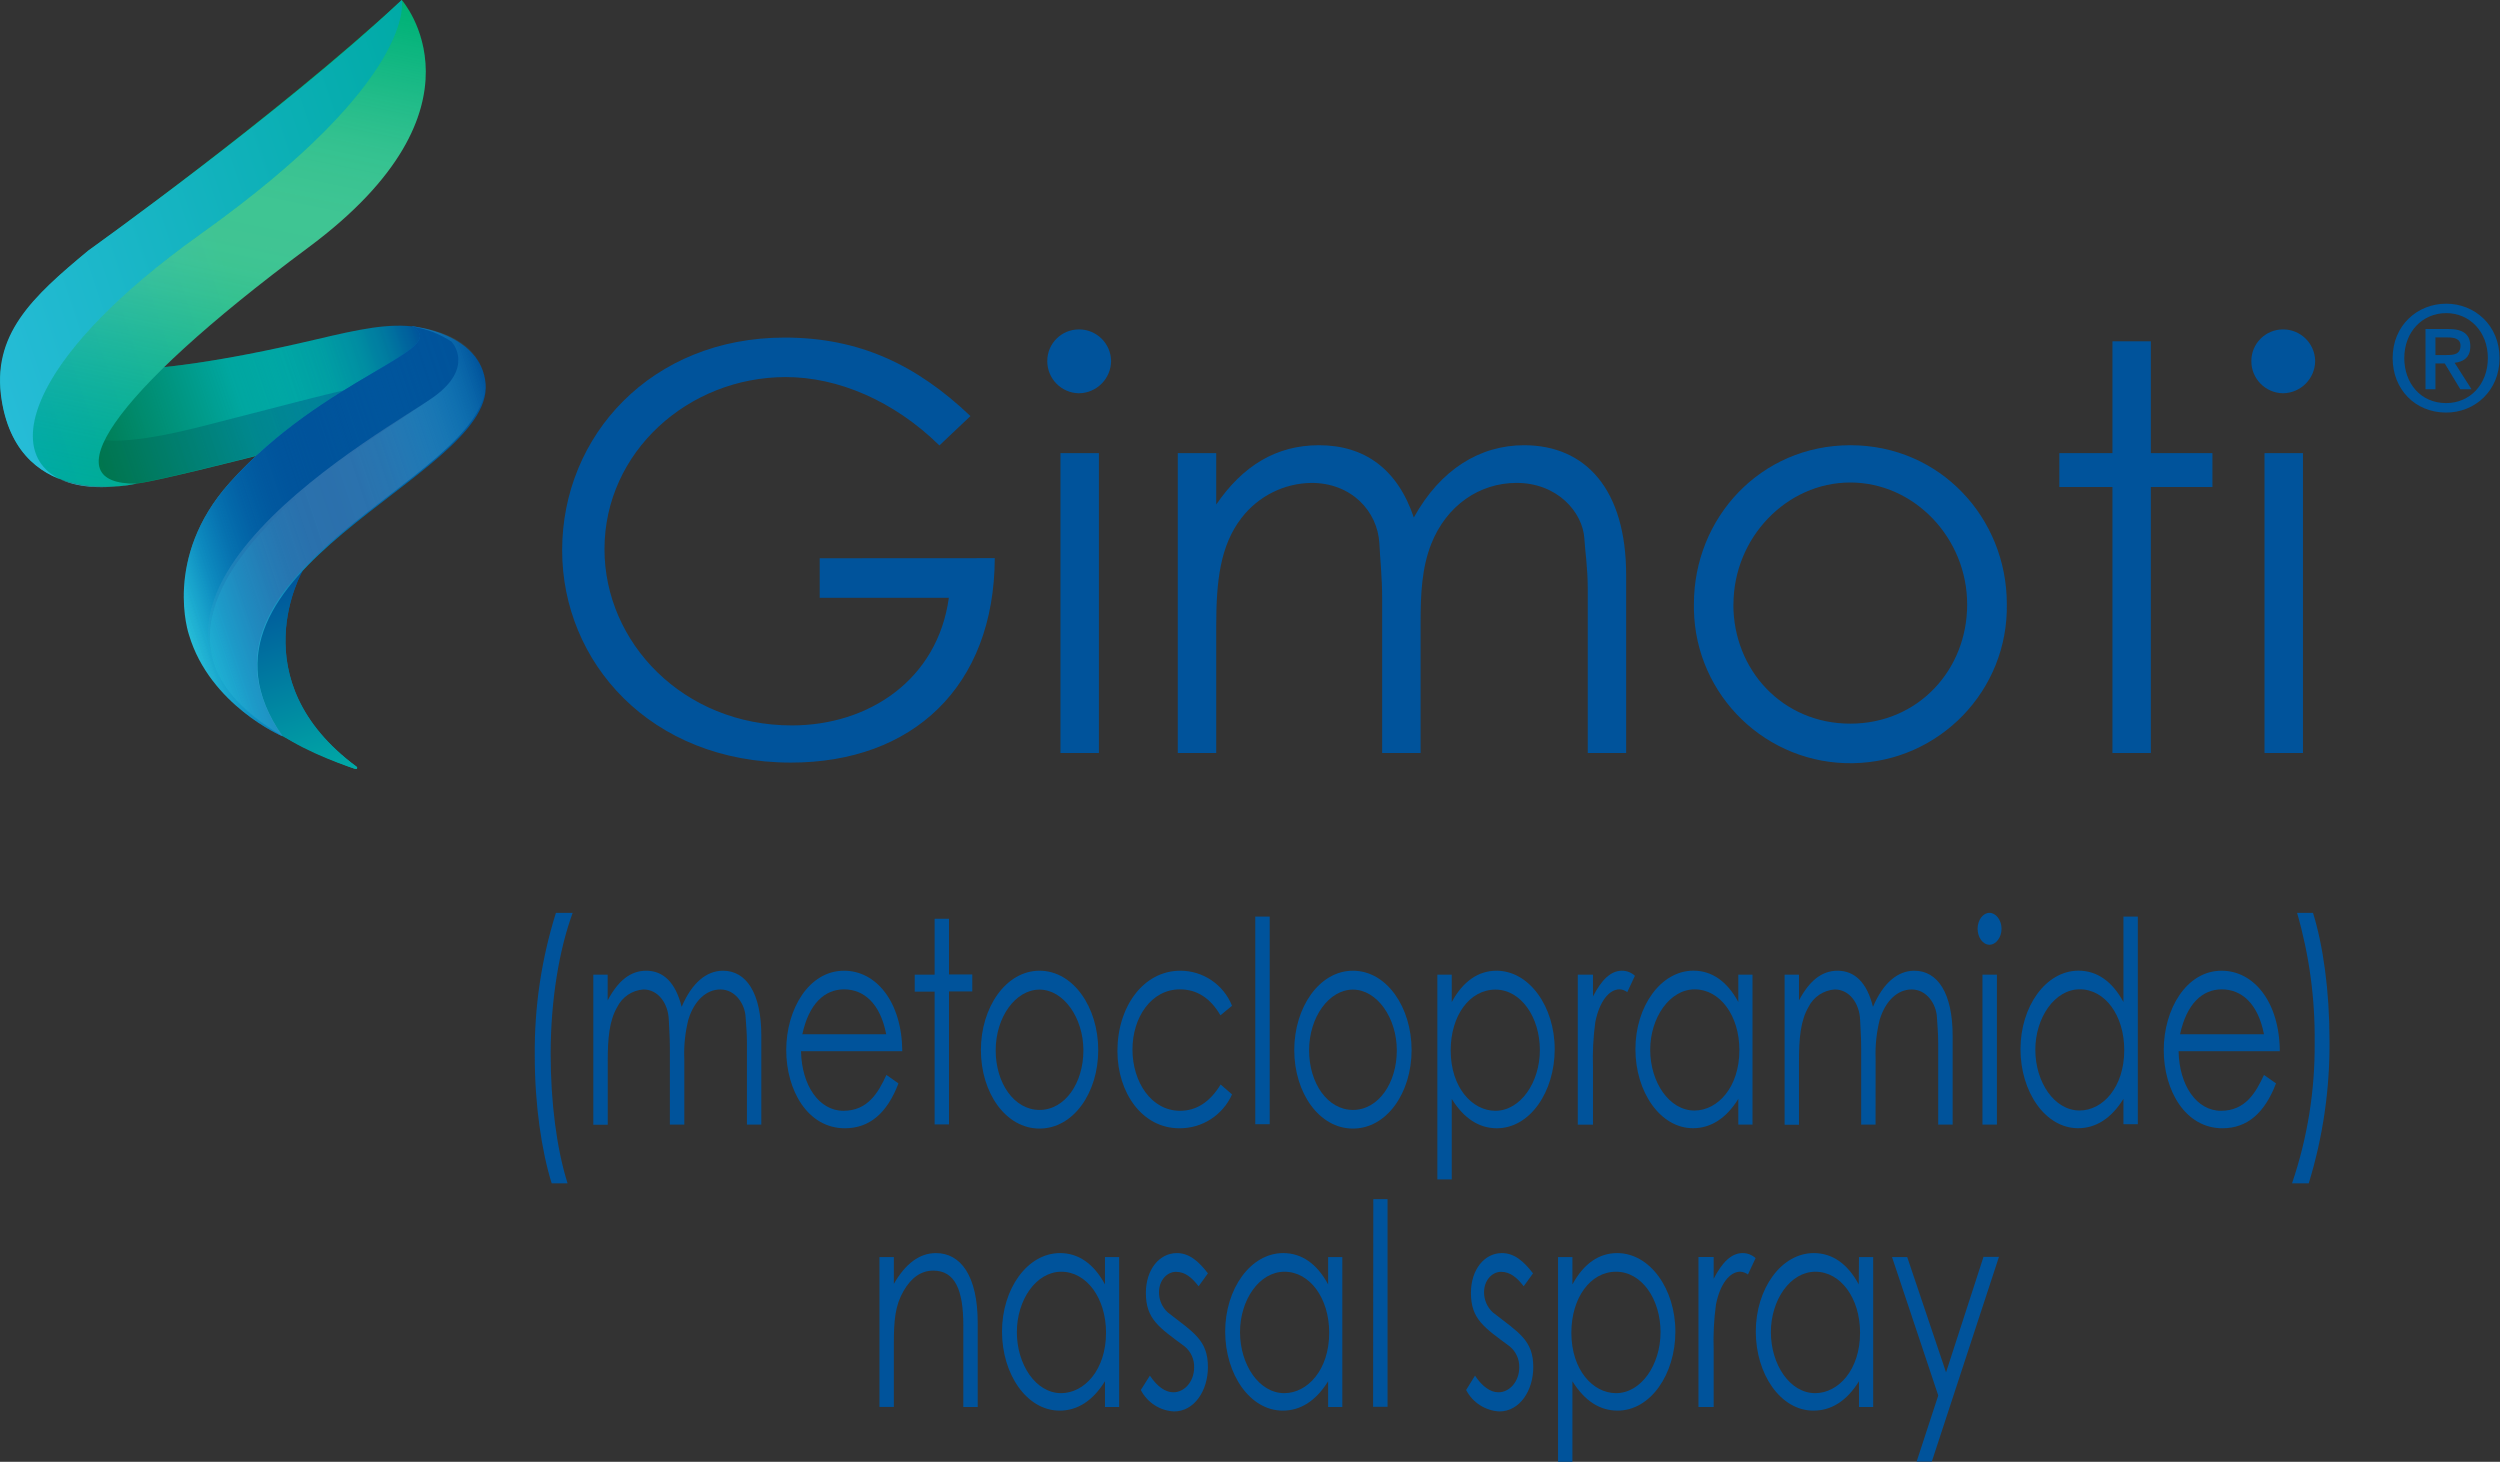 <?xml version="1.0" encoding="utf-8"?>
<!-- Generator: Adobe Illustrator 25.2.3, SVG Export Plug-In . SVG Version: 6.00 Build 0)  -->
<svg version="1.1" id="Layer_2" xmlns="http://www.w3.org/2000/svg" xmlns:xlink="http://www.w3.org/1999/xlink" x="0px" y="0px"
	 viewBox="0 0 493.68 288.66" style="enable-background:new 0 0 493.68 288.66;" xml:space="preserve">
<rect x="0" y="0" width="493.68" height="288.66" fill="#333333" stroke="none"/>
<style type="text/css">
	.st0{fill:url(#SVGID_1_);}
	.st1{fill:url(#SVGID_2_);}
	.st2{opacity:0.43;fill:url(#SVGID_3_);enable-background:new    ;}
	.st3{fill:url(#SVGID_4_);}
	.st4{fill:url(#SVGID_5_);}
	.st5{fill:url(#SVGID_6_);}
	.st6{fill:url(#SVGID_7_);}
	.st7{fill:url(#SVGID_8_);}
	.st8{fill:url(#SVGID_9_);}
	.st9{opacity:0.25;fill:url(#SVGID_10_);enable-background:new    ;}
	.st10{fill:url(#SVGID_11_);}
	.st11{opacity:0.17;fill:url(#SVGID_12_);enable-background:new    ;}
	.st12{fill:#00539B;}
	.st13{fill:#00549A;}
</style>
<g>
	<g id="Layer_2_1_">
		<g id="Objects">
			
				<linearGradient id="SVGID_1_" gradientUnits="userSpaceOnUse" x1="-122.895" y1="71.825" x2="-46.605" y2="71.825" gradientTransform="matrix(0.949 -0.316 -0.316 -0.949 149.558 117.887)">
				<stop  offset="0" style="stop-color:#00703C"/>
				<stop  offset="0.5" style="stop-color:#00AAA6"/>
				<stop  offset="0.64" style="stop-color:#00A7A6"/>
				<stop  offset="0.74" style="stop-color:#009EA4"/>
				<stop  offset="0.83" style="stop-color:#008EA2"/>
				<stop  offset="0.91" style="stop-color:#0077A0"/>
				<stop  offset="0.98" style="stop-color:#005B9C"/>
				<stop  offset="1" style="stop-color:#00539B"/>
			</linearGradient>
			<path class="st0" d="M15,72.13c0,0,8.21,4.15,47.32-5.08c8.74-2.07,14.53-3.3,20-2.48c0,0,4.84,5.06-6,9.71
				S50.41,90.07,50.41,90.07s-21.83,5.59-23.87,5.43s-11,0.94-16-7S15,72.13,15,72.13z"/>
			
				<linearGradient id="SVGID_2_" gradientUnits="userSpaceOnUse" x1="-122.895" y1="71.825" x2="-46.624" y2="71.825" gradientTransform="matrix(0.949 -0.316 -0.316 -0.949 149.558 117.887)">
				<stop  offset="0" style="stop-color:#00703C"/>
				<stop  offset="0.07" style="stop-color:#00784C;stop-opacity:0.85"/>
				<stop  offset="0.25" style="stop-color:#008A6C;stop-opacity:0.55"/>
				<stop  offset="0.43" style="stop-color:#009885;stop-opacity:0.31"/>
				<stop  offset="0.61" style="stop-color:#00A298;stop-opacity:0.14"/>
				<stop  offset="0.8" style="stop-color:#00A8A2;stop-opacity:0.03"/>
				<stop  offset="1" style="stop-color:#00AAA6;stop-opacity:0"/>
			</linearGradient>
			<path class="st1" d="M15,72.13c0,0,8.2,4.17,47.3-5.08c8.68-2.06,14.53-3.3,20-2.48c0,0,4.84,5.06-6,9.71
				S50.41,90.07,50.41,90.07s-21.83,5.59-23.87,5.43s-11,0.94-16-7S15,72.13,15,72.13z"/>
			
				<linearGradient id="SVGID_3_" gradientUnits="userSpaceOnUse" x1="-122.838" y1="70.537" x2="-59.609" y2="70.537" gradientTransform="matrix(0.949 -0.316 -0.316 -0.949 149.558 117.887)">
				<stop  offset="0" style="stop-color:#00703C"/>
				<stop  offset="1" style="stop-color:#00539B"/>
			</linearGradient>
			<path class="st2" d="M39.36,84.32c-23.19,5.84-22.5,0.37-22.5,0.37S14.22,80.52,11.7,76c-2.11,3.17-4,7.86-1.12,12.43
				c5,8,13.91,6.89,16,7S50.45,90,50.45,90s12.04-8.83,22.33-14C64.4,77.72,52.55,81,39.36,84.32z"/>
			
				<linearGradient id="SVGID_4_" gradientUnits="userSpaceOnUse" x1="-129.631" y1="97.005" x2="-28.118" y2="97.005" gradientTransform="matrix(0.949 -0.316 -0.316 -0.949 149.558 117.887)">
				<stop  offset="0" style="stop-color:#00AAA6"/>
				<stop  offset="0.5" style="stop-color:#00B274"/>
				<stop  offset="1" style="stop-color:#00B274"/>
			</linearGradient>
			<path class="st3" d="M79.34,0c0,0,18.8,21.22-18.49,48.88C20.88,78.56,10.52,95.83,27,95.49c0,0-23,5.66-26.61-16.39
				c-2.11-13,6.42-20.8,17.09-29.62C17.43,49.48,54.36,23.11,79.34,0z"/>
			
				<linearGradient id="SVGID_5_" gradientUnits="userSpaceOnUse" x1="-92.501" y1="-7.205" x2="-92.501" y2="33.34" gradientTransform="matrix(0.949 -0.316 -0.316 -0.949 149.558 117.887)">
				<stop  offset="0" style="stop-color:#00AAA6"/>
				<stop  offset="1" style="stop-color:#00539B"/>
			</linearGradient>
			<path class="st4" d="M59.8,112.64c0,0-12.64,21.61,10.63,38.78c0.11,0.08,0.13,0.24,0.05,0.35c-0.06,0.08-0.17,0.12-0.27,0.09
				c-4.97-1.75-9.78-3.91-14.39-6.47C41.27,137.33,52.49,120.62,59.8,112.64z"/>
			
				<linearGradient id="SVGID_6_" gradientUnits="userSpaceOnUse" x1="-92.286" y1="-7.205" x2="-92.286" y2="33.34" gradientTransform="matrix(0.949 -0.316 -0.316 -0.949 149.558 117.887)">
				<stop  offset="0" style="stop-color:#00AAA6"/>
				<stop  offset="1" style="stop-color:#00539B"/>
			</linearGradient>
			<path class="st5" d="M59.8,112.64c0,0-12.64,21.61,10.63,38.78c0.11,0.08,0.13,0.24,0.05,0.35c-0.06,0.08-0.17,0.12-0.27,0.09
				c-3.7-1.2-12.38-4.49-16-7.93C42.05,132.53,52.49,120.62,59.8,112.64z"/>
			
				<linearGradient id="SVGID_7_" gradientUnits="userSpaceOnUse" x1="-108.865" y1="37.918" x2="-37.314" y2="37.918" gradientTransform="matrix(0.949 -0.316 -0.316 -0.949 149.558 117.887)">
				<stop  offset="0" style="stop-color:#26BCD7"/>
				<stop  offset="0.5" style="stop-color:#0073AE"/>
				<stop  offset="1" style="stop-color:#00539B"/>
			</linearGradient>
			<path class="st6" d="M95.9,75.86c-0.79-10.14-14.58-11.42-14.58-11.42c8.29,4.54-17.29,10-36,30.93c-13.26,14.84-8,30-8,30l0,0
				c4.15,13.9,18.43,20,18.43,20C32.91,112.39,97.28,94.54,95.9,75.86z"/>
			
				<linearGradient id="SVGID_8_" gradientUnits="userSpaceOnUse" x1="-108.865" y1="37.918" x2="-37.214" y2="37.918" gradientTransform="matrix(0.949 -0.316 -0.316 -0.949 149.558 117.887)">
				<stop  offset="0" style="stop-color:#0194D3;stop-opacity:0"/>
				<stop  offset="0.05" style="stop-color:#0187C7;stop-opacity:0.21"/>
				<stop  offset="0.11" style="stop-color:#0177BA;stop-opacity:0.45"/>
				<stop  offset="0.18" style="stop-color:#006AAF;stop-opacity:0.65"/>
				<stop  offset="0.25" style="stop-color:#0060A6;stop-opacity:0.8"/>
				<stop  offset="0.32" style="stop-color:#0059A0;stop-opacity:0.91"/>
				<stop  offset="0.4" style="stop-color:#00549C;stop-opacity:0.98"/>
				<stop  offset="0.5" style="stop-color:#00539B"/>
				<stop  offset="0.58" style="stop-color:#00559D;stop-opacity:0.97"/>
				<stop  offset="0.66" style="stop-color:#005AA1;stop-opacity:0.89"/>
				<stop  offset="0.74" style="stop-color:#0063A9;stop-opacity:0.76"/>
				<stop  offset="0.82" style="stop-color:#006FB3;stop-opacity:0.57"/>
				<stop  offset="0.91" style="stop-color:#017FC1;stop-opacity:0.32"/>
				<stop  offset="0.99" style="stop-color:#0192D1;stop-opacity:0.03"/>
				<stop  offset="1" style="stop-color:#0194D3;stop-opacity:0"/>
			</linearGradient>
			<path class="st7" d="M95.9,75.86c-0.38-10.28-14.58-11.42-14.58-11.42c8.29,4.54-17.29,10-36,30.93c-13.26,14.84-8,30-8,30l0,0
				c4.15,13.9,18.43,20,18.43,20C32.91,112.39,95.62,95.27,95.9,75.86z"/>
			
				<linearGradient id="SVGID_9_" gradientUnits="userSpaceOnUse" x1="-129.685" y1="97.005" x2="-29.37" y2="97.005" gradientTransform="matrix(0.949 -0.316 -0.316 -0.949 149.558 117.887)">
				<stop  offset="0" style="stop-color:#26BCD7"/>
				<stop  offset="1" style="stop-color:#00AAA6"/>
			</linearGradient>
			<path class="st8" d="M39.63,46.21C82.69,15.49,79.34,0,79.34,0C57.25,21.06,17.43,49.48,17.43,49.48
				C6.32,58.69-1.77,66.1,0.34,79.1C3.91,101.15,27,95.49,27,95.49C0.14,100.53-4.85,78,39.63,46.21z"/>
			
				<linearGradient id="SVGID_10_" gradientUnits="userSpaceOnUse" x1="-102.712" y1="53.375" x2="-49.447" y2="145.626" gradientTransform="matrix(0.949 -0.316 -0.316 -0.949 149.558 117.887)">
				<stop  offset="0" style="stop-color:#0194D3;stop-opacity:0"/>
				<stop  offset="0.06" style="stop-color:#2FA7D9;stop-opacity:0.18"/>
				<stop  offset="0.15" style="stop-color:#6DC1E0;stop-opacity:0.43"/>
				<stop  offset="0.24" style="stop-color:#A1D7E7;stop-opacity:0.63"/>
				<stop  offset="0.32" style="stop-color:#CAE8EC;stop-opacity:0.79"/>
				<stop  offset="0.39" style="stop-color:#E7F4EF;stop-opacity:0.91"/>
				<stop  offset="0.45" style="stop-color:#F9FBF1;stop-opacity:0.98"/>
				<stop  offset="0.5" style="stop-color:#FFFEF2"/>
				<stop  offset="0.59" style="stop-color:#FDFDF2;stop-opacity:0.99"/>
				<stop  offset="0.66" style="stop-color:#F5FBF1;stop-opacity:0.95"/>
				<stop  offset="0.72" style="stop-color:#E7F7EF;stop-opacity:0.89"/>
				<stop  offset="0.77" style="stop-color:#D4F1ED;stop-opacity:0.8"/>
				<stop  offset="0.82" style="stop-color:#BBE9EA;stop-opacity:0.69"/>
				<stop  offset="0.87" style="stop-color:#9DE0E6;stop-opacity:0.55"/>
				<stop  offset="0.92" style="stop-color:#79D5E1;stop-opacity:0.38"/>
				<stop  offset="0.96" style="stop-color:#50C9DC;stop-opacity:0.19"/>
				<stop  offset="1" style="stop-color:#26BCD7;stop-opacity:0"/>
			</linearGradient>
			<path class="st9" d="M79.34,0L79.34,0c0,0,3.35,15.49-39.71,46.21C5.61,70.49,0.53,89.4,12,94.7c3.38,1.18,6.98,1.65,10.55,1.38
				c1.49-0.11,2.98-0.31,4.45-0.59c-16.43,0.34-6.07-16.94,33.9-46.61C98.14,21.22,79.34,0,79.34,0z"/>
			
				<linearGradient id="SVGID_11_" gradientUnits="userSpaceOnUse" x1="-108.874" y1="37.89" x2="-40.965" y2="37.89" gradientTransform="matrix(0.949 -0.316 -0.316 -0.949 149.558 117.887)">
				<stop  offset="0" style="stop-color:#00539B;stop-opacity:0"/>
				<stop  offset="0.24" style="stop-color:#00539B;stop-opacity:0.33"/>
				<stop  offset="0.48" style="stop-color:#00539B;stop-opacity:0.62"/>
				<stop  offset="0.7" style="stop-color:#00539B;stop-opacity:0.83"/>
				<stop  offset="0.88" style="stop-color:#00539B;stop-opacity:0.95"/>
				<stop  offset="1" style="stop-color:#00539B"/>
			</linearGradient>
			<path class="st10" d="M85.83,78.27c7.64-5.64,3.72-10.36,3.33-10.8c-2.37-1.54-5.04-2.56-7.84-3c8.29,4.54-17.29,10-36,30.93
				c-13.26,14.84-8,30-8,30l0,0c4.15,13.9,18.43,20,18.43,20C13.48,120.63,77.54,84.37,85.83,78.27z"/>
			
				<linearGradient id="SVGID_12_" gradientUnits="userSpaceOnUse" x1="-106.088" y1="37.91" x2="-37.2" y2="37.91" gradientTransform="matrix(0.949 -0.316 -0.316 -0.949 149.558 117.887)">
				<stop  offset="0" style="stop-color:#FFFFFF;stop-opacity:0"/>
				<stop  offset="0.03" style="stop-color:#FFFFFF;stop-opacity:0.14"/>
				<stop  offset="0.08" style="stop-color:#FFFFFF;stop-opacity:0.34"/>
				<stop  offset="0.13" style="stop-color:#FFFFFF;stop-opacity:0.51"/>
				<stop  offset="0.18" style="stop-color:#FFFFFF;stop-opacity:0.66"/>
				<stop  offset="0.24" style="stop-color:#FFFFFF;stop-opacity:0.79"/>
				<stop  offset="0.3" style="stop-color:#FFFFFF;stop-opacity:0.88"/>
				<stop  offset="0.36" style="stop-color:#FFFFFF;stop-opacity:0.95"/>
				<stop  offset="0.42" style="stop-color:#FFFFFF;stop-opacity:0.99"/>
				<stop  offset="0.5" style="stop-color:#FFFFFF"/>
				<stop  offset="0.56" style="stop-color:#FFFFFF;stop-opacity:0.98"/>
				<stop  offset="0.62" style="stop-color:#FFFFFF;stop-opacity:0.93"/>
				<stop  offset="0.69" style="stop-color:#FFFFFF;stop-opacity:0.85"/>
				<stop  offset="0.75" style="stop-color:#FFFFFF;stop-opacity:0.74"/>
				<stop  offset="0.82" style="stop-color:#FFFFFF;stop-opacity:0.59"/>
				<stop  offset="0.88" style="stop-color:#FFFFFF;stop-opacity:0.41"/>
				<stop  offset="0.95" style="stop-color:#FFFFFF;stop-opacity:0.2"/>
				<stop  offset="1" style="stop-color:#FFFFFF;stop-opacity:0"/>
			</linearGradient>
			<path class="st11" d="M81.32,64.44c2.8,0.44,5.47,1.46,7.84,3c0.39,0.44,4.31,5.16-3.33,10.8c-8.29,6.1-73.34,41.13-30,67.12
				c-22.91-33,39.8-50.12,40.08-69.53C95.52,65.58,81.32,64.44,81.32,64.44z"/>
			<path class="st12" d="M196.44,110.22c-0.11,25.43-16.28,40.37-40.26,40.37c-27.77,0-45.17-19.85-45.17-41.93
				c0-22.64,17.62-42,43.94-42c14.72,0,26,5.35,36.69,15.5l-6.13,5.8c-9-8.81-20-13.5-30.34-13.5c-19.18,0-35.8,14.72-35.8,34
				c0,18.4,15.51,34.79,37,34.79c15.17,0,28.77-9,31-25.2h-25.5v-7.81L196.44,110.22z"/>
			<path class="st12" d="M219.41,71.3c-0.04,3.5-2.86,6.32-6.36,6.36c-3.47-0.05-6.26-2.89-6.24-6.36
				c-0.01-3.45,2.78-6.24,6.23-6.25c0,0,0.01,0,0.01,0C216.53,65.03,219.37,67.82,219.41,71.3z M209.41,89.48H217v59.22h-7.59V89.48
				z"/>
			<path class="st12" d="M280.53,148.7h-7.59v-30.34c0-4.57-0.44-8.36-0.55-11c-0.34-6.47-5.58-12-13.39-12
				c-5.43,0.06-10.52,2.61-13.83,6.91c-4.23,5.47-5,12.49-5,21.42v25.01h-7.59V89.48h7.59v10.15C245.4,92,252,87.92,260.45,87.92
				c9,0,15.51,4.68,18.74,14.27c5.24-9.48,13.05-14.27,21.75-14.27c12.26,0,20.18,8.81,20.18,25.65v35.13h-7.58v-32.34
				c0-4.35-0.56-7.81-0.67-10c-0.33-5.24-5.35-11-13.38-11c-7.36,0-13.83,4.46-16.84,12c-1.9,4.8-2.12,10-2.12,15.5V148.7z"/>
			<path class="st12" d="M396.29,119.26c0.31,17.06-13.28,31.14-30.34,31.45c-17.06,0.31-31.14-13.28-31.45-30.34
				c-0.01-0.37-0.01-0.74,0-1.11c0-17,13.16-31.34,30.9-31.34S396.29,102.3,396.29,119.26z M342.29,119.37
				c0,12.93,9.7,23.53,23.09,23.53s23.08-10.6,23.08-23.53c0-13.16-10.48-24.09-23.08-24.09s-23.07,10.93-23.07,24.09H342.29z"/>
			<path class="st12" d="M417.15,67.4h7.58v22.08h12.16v6.69h-12.16v52.53h-7.58V96.17h-10.49v-6.69h10.49V67.4z"/>
			<path class="st12" d="M457.18,71.3c-0.04,3.5-2.86,6.32-6.36,6.36c-3.47-0.05-6.26-2.89-6.24-6.36
				c-0.01-3.45,2.78-6.24,6.23-6.25c0,0,0.01,0,0.01,0C454.3,65.03,457.14,67.82,457.18,71.3z M447.18,89.48h7.59v59.22h-7.59V89.48
				z"/>
			<path class="st12" d="M108.94,233.68c-2-6.47-3.34-15.5-3.34-25.15c-0.1-9.58,1.31-19.12,4.18-28.27h3.31
				c-2.64,7.14-4.35,17.18-4.35,27.82c0,9.71,1.21,18.85,3.34,25.6H108.94z"/>
			<path class="st12" d="M135.13,222.08h-2.85v-15.17c0-2.28-0.17-4.18-0.21-5.52c-0.12-3.23-2.09-6-5-6
				c-2.22,0.15-4.19,1.47-5.18,3.46c-1.59,2.73-1.88,6.24-1.88,10.7v12.55h-2.85v-29.63H120v5.08c2-3.79,4.43-5.86,7.61-5.86
				c3.38,0,5.81,2.34,7,7.14c2-4.74,4.9-7.14,8.16-7.14c4.6,0,7.57,4.41,7.57,12.83v17.56h-2.84v-16.17c0-2.17-0.21-3.9-0.26-5
				c-0.12-2.62-2-5.52-5-5.52c-2.76,0-5.19,2.23-6.32,6c-0.63,2.53-0.9,5.14-0.79,7.75L135.13,222.08z"/>
			<path class="st12" d="M158.18,207.58c0.13,6.81,3.6,11.77,8.37,11.77s6.86-3.51,8.49-7.08l2.38,1.67
				c-2.25,5.91-5.73,8.86-10.58,8.86c-7.36,0-11.58-7.52-11.58-15.44c0-8.08,4.47-15.67,11.42-15.67c6.31,0,11.41,6.08,11.5,15.89
				H158.18z M175,204.24c-1.17-6.14-4.47-8.87-8.32-8.87s-6.95,2.85-8.24,8.87H175z"/>
			<path class="st12" d="M184.56,181.43h2.84v11h4.6v3.35h-4.6v26.26h-2.84v-26.22h-3.93v-3.35h3.93V181.43z"/>
			<path class="st12" d="M216.87,207.36c0,8.42-4.9,15.5-11.59,15.5s-11.58-7.08-11.58-15.5s4.93-15.67,11.58-15.67
				S216.87,198.89,216.87,207.36z M196.62,207.42c0,6.46,3.64,11.76,8.66,11.76s8.66-5.3,8.66-11.76s-3.93-12-8.66-12
				S196.62,200.84,196.62,207.42z"/>
			<path class="st12" d="M243.29,216.11c-1.82,4.11-5.92,6.75-10.42,6.69c-7.31,0-12.21-7-12.21-15.27c0-8.7,5.1-15.84,12.42-15.84
				c4.5,0,8.54,2.74,10.21,6.92L241,200.5c-2-3.45-4.69-5.13-8-5.13c-5.65,0-9.37,5.52-9.37,11.88s3.68,12.1,9.41,12.1
				c3.22,0,5.9-1.73,8-5.19L243.29,216.11z"/>
			<path class="st12" d="M247.88,181h2.85v41h-2.85V181z"/>
			<path class="st12" d="M278.75,207.36c0,8.42-4.89,15.5-11.58,15.5s-11.59-7.08-11.59-15.5s4.94-15.67,11.59-15.67
				S278.75,198.89,278.75,207.36z M258.51,207.42c0,6.46,3.64,11.76,8.66,11.76s8.66-5.3,8.66-11.76s-3.94-12-8.66-12
				S258.51,200.84,258.51,207.42z"/>
			<path class="st12" d="M286.68,197.88c2.22-4.12,5.27-6.19,8.83-6.19c6.48,0,11.5,7.08,11.5,15.5s-4.89,15.61-11.42,15.61
				c-3.47,0-6.48-1.89-8.91-5.79v15.89h-2.84v-40.43h2.84L286.68,197.88z M286.47,207.42c0,7.36,4.27,11.93,8.83,11.93
				c4.93,0,8.78-5.58,8.78-12s-3.68-11.93-8.78-11.93S286.47,200.56,286.47,207.42z"/>
			<path class="st12" d="M314.57,196.77c1.67-3.24,3.47-5.08,5.73-5.08c0.95,0,1.86,0.36,2.55,1l-1.51,3.23
				c-0.43-0.33-0.96-0.52-1.5-0.56c-2.09,0-4,2.4-4.81,6.47c-0.41,2.98-0.56,5.99-0.46,9v11.26h-3v-29.62h3V196.77z"/>
			<path class="st12" d="M343.27,192.47h2.8v29.61h-2.8V217c-2.42,3.9-5.48,5.79-8.95,5.79c-6.48,0-11.37-7.19-11.37-15.61
				s5-15.5,11.46-15.5c3.59,0,6.64,2.07,8.86,6.19L343.27,192.47z M325.87,207.3c0,6.42,3.77,12,8.74,12
				c4.56,0,8.87-4.57,8.87-11.93c0-6.86-3.85-12-8.82-12S325.87,201,325.87,207.3z"/>
			<path class="st12" d="M370.37,222.08h-2.84v-15.17c0-2.28-0.17-4.18-0.21-5.52c-0.13-3.23-2.09-6-5-6
				c-2.22,0.15-4.2,1.47-5.19,3.46c-1.59,2.73-1.88,6.24-1.88,10.7v12.55h-2.84v-29.63h2.84v5.08c2-3.79,4.44-5.86,7.61-5.86
				c3.39,0,5.82,2.34,7,7.14c2-4.74,4.89-7.14,8.16-7.14c4.6,0,7.57,4.41,7.57,12.83v17.56h-2.85v-16.17c0-2.17-0.21-3.9-0.25-5
				c-0.12-2.62-2-5.52-5-5.52c-2.76,0-5.18,2.23-6.31,6c-0.63,2.53-0.9,5.14-0.8,7.75L370.37,222.08z"/>
			<path class="st12" d="M395.25,183.39c0,1.72-1.09,3.17-2.39,3.17s-2.34-1.45-2.34-3.17s1.09-3.13,2.34-3.13
				S395.25,181.66,395.25,183.39z M391.48,192.47h2.85v29.61h-2.85V192.47z"/>
			<path class="st12" d="M419.32,217c-2.43,3.9-5.48,5.79-8.95,5.79c-6.49,0-11.38-7.19-11.38-15.61s5-15.5,11.46-15.5
				c3.6,0,6.65,2.07,8.87,6.19V181h2.84v41h-2.84L419.32,217z M401.92,207.29c0,6.42,3.76,12,8.74,12c4.56,0,8.82-4.57,8.82-11.93
				c0-6.86-3.8-12-8.78-12s-8.78,5.64-8.78,11.94V207.29z"/>
			<path class="st12" d="M430.21,207.58c0.13,6.81,3.6,11.77,8.37,11.77s6.85-3.51,8.49-7.08l2.38,1.67
				c-2.26,5.91-5.73,8.86-10.58,8.86c-7.36,0-11.59-7.52-11.59-15.44c0-8.08,4.48-15.67,11.42-15.67c6.32,0,11.42,6.08,11.5,15.89
				H430.21z M447.07,204.24c-1.18-6.14-4.48-8.87-8.33-8.87s-6.94,2.85-8.24,8.87H447.07z"/>
			<path class="st12" d="M456.75,180.26c2,6.41,3.26,15.39,3.26,25.09c0.1,9.6-1.28,19.15-4.1,28.33h-3.3
				c3.05-8.96,4.56-18.37,4.47-27.83c0.1-8.65-1.07-17.28-3.47-25.59H456.75z"/>
			<path class="st12" d="M176.51,253.53c2.3-4,5.06-6.08,8.32-6.08c4.86,0,8.24,4.46,8.24,13.77v16.62h-2.84v-16.11
				c0-7-1.63-10.82-5.94-10.82c-2.38,0-4.35,1.39-5.85,4c-1.68,2.9-1.93,5.8-1.93,10.49v12.43h-2.84v-29.6h2.84V253.53z"/>
			<path class="st12" d="M218.2,248.23h2.8v29.61h-2.8v-5.08c-2.43,3.91-5.48,5.8-8.95,5.8c-6.49,0-11.38-7.19-11.38-15.61
				s5-15.5,11.46-15.5c3.6,0,6.65,2.06,8.87,6.19V248.23z M200.8,263.06c0,6.42,3.76,12.05,8.74,12.05c4.56,0,8.87-4.57,8.87-11.93
				c0-6.86-3.85-12.05-8.83-12.05S200.8,256.71,200.8,263.06z"/>
			<path class="st12" d="M227.07,271.65c1.43,2.12,3,3.29,4.65,3.29c2.17,0,4.09-2.12,4.09-4.91c0.05-1.58-0.63-3.1-1.84-4.12
				c-5.1-3.79-7.69-5.41-7.69-10.6c0-4.68,2.72-7.86,6.11-7.86c2.42,0,4.26,1.56,6.14,4l-1.84,2.55c-1.34-1.73-2.67-2.85-4.47-2.85
				s-3.35,1.73-3.35,4c-0.02,1.52,0.6,2.97,1.72,4c5.1,4,7.94,5.46,7.94,10.82c0,4.62-2.67,8.75-6.69,8.75
				c-2.79-0.14-5.29-1.76-6.56-4.24L227.07,271.65z"/>
			<path class="st12" d="M262.27,248.23h2.8v29.61h-2.8v-5.08c-2.43,3.91-5.48,5.8-8.95,5.8c-6.49,0-11.38-7.19-11.38-15.61
				s5-15.5,11.46-15.5c3.6,0,6.65,2.06,8.87,6.19V248.23z M244.87,263.06c0,6.42,3.76,12.05,8.74,12.05c4.56,0,8.87-4.57,8.87-11.93
				c0-6.86-3.85-12.05-8.83-12.05S244.87,256.71,244.87,263.06z"/>
			<path class="st12" d="M271.19,236.8H274v41h-2.85L271.19,236.8z"/>
			<path class="st12" d="M291.27,271.65c1.42,2.12,3,3.29,4.64,3.29c2.17,0,4.1-2.12,4.1-4.91c0.05-1.58-0.63-3.1-1.84-4.12
				c-5.11-3.79-7.7-5.41-7.7-10.6c0-4.68,2.72-7.86,6.11-7.86c2.42,0,4.26,1.56,6.15,4l-1.84,2.55c-1.34-1.73-2.68-2.85-4.48-2.85
				s-3.35,1.73-3.35,4c-0.02,1.52,0.61,2.97,1.72,4c5.1,4,8,5.46,8,10.82c0,4.62-2.68,8.75-6.7,8.75c-2.79-0.15-5.28-1.76-6.56-4.24
				L291.27,271.65z"/>
			<path class="st12" d="M310.51,253.64c2.22-4.13,5.27-6.19,8.83-6.19c6.48,0,11.5,7.08,11.5,15.5s-4.9,15.61-11.42,15.61
				c-3.47,0-6.48-1.89-8.91-5.8v15.9h-2.84v-40.43h2.84L310.51,253.64z M310.3,263.18c0,7.36,4.27,11.93,8.83,11.93
				c4.93,0,8.78-5.58,8.78-12.05s-3.68-11.93-8.78-11.93S310.3,256.32,310.3,263.18L310.3,263.18z"/>
			<path class="st12" d="M338.4,252.53c1.67-3.24,3.47-5.08,5.73-5.08c0.95,0,1.86,0.36,2.55,1l-1.51,3.23
				c-0.43-0.33-0.96-0.52-1.5-0.56c-2.09,0-4,2.4-4.81,6.47c-0.41,2.98-0.56,5.99-0.46,9v11.26h-3v-29.62h3V252.53z"/>
			<path class="st12" d="M367.1,248.23h2.8v29.61h-2.8v-5.08c-2.42,3.91-5.48,5.8-9,5.8c-6.48,0-11.38-7.19-11.38-15.61
				s5-15.5,11.46-15.5c3.6,0,6.66,2.06,8.87,6.19L367.1,248.23z M349.7,263.06c0,6.42,3.77,12.05,8.74,12.05
				c4.56,0,8.87-4.57,8.87-11.93c0-6.86-3.85-12.05-8.82-12.05S349.7,256.71,349.7,263.06z"/>
			<path class="st12" d="M373.62,248.23h3l7.67,22.77l7.4-22.81h3.05l-13.26,40.43h-3l4.27-13.05L373.62,248.23z"/>
		</g>
	</g>
</g>
<g>
	<path class="st13" d="M483.06,81.47c-6.18,0-10.58-4.63-10.58-10.75c0-6.47,4.89-10.75,10.58-10.75c5.64,0,10.53,4.28,10.53,10.75
		C493.59,77.18,488.7,81.47,483.06,81.47z M483.06,61.83c-4.66,0-8.28,3.65-8.28,8.89c0,4.89,3.16,8.88,8.28,8.88
		c4.6,0,8.22-3.62,8.22-8.88C491.29,65.48,487.66,61.83,483.06,61.83z M480.93,76.87h-1.96v-11.9h4.51c2.88,0,4.34,1.01,4.34,3.42
		c0,2.16-1.32,3.05-3.1,3.25l3.34,5.23h-2.21l-3.08-5.09h-1.84V76.87z M483.12,70.11c1.47,0,2.76-0.14,2.76-1.87
		c0-1.44-1.41-1.61-2.59-1.61h-2.36v3.48H483.12z"/>
</g>
</svg>
